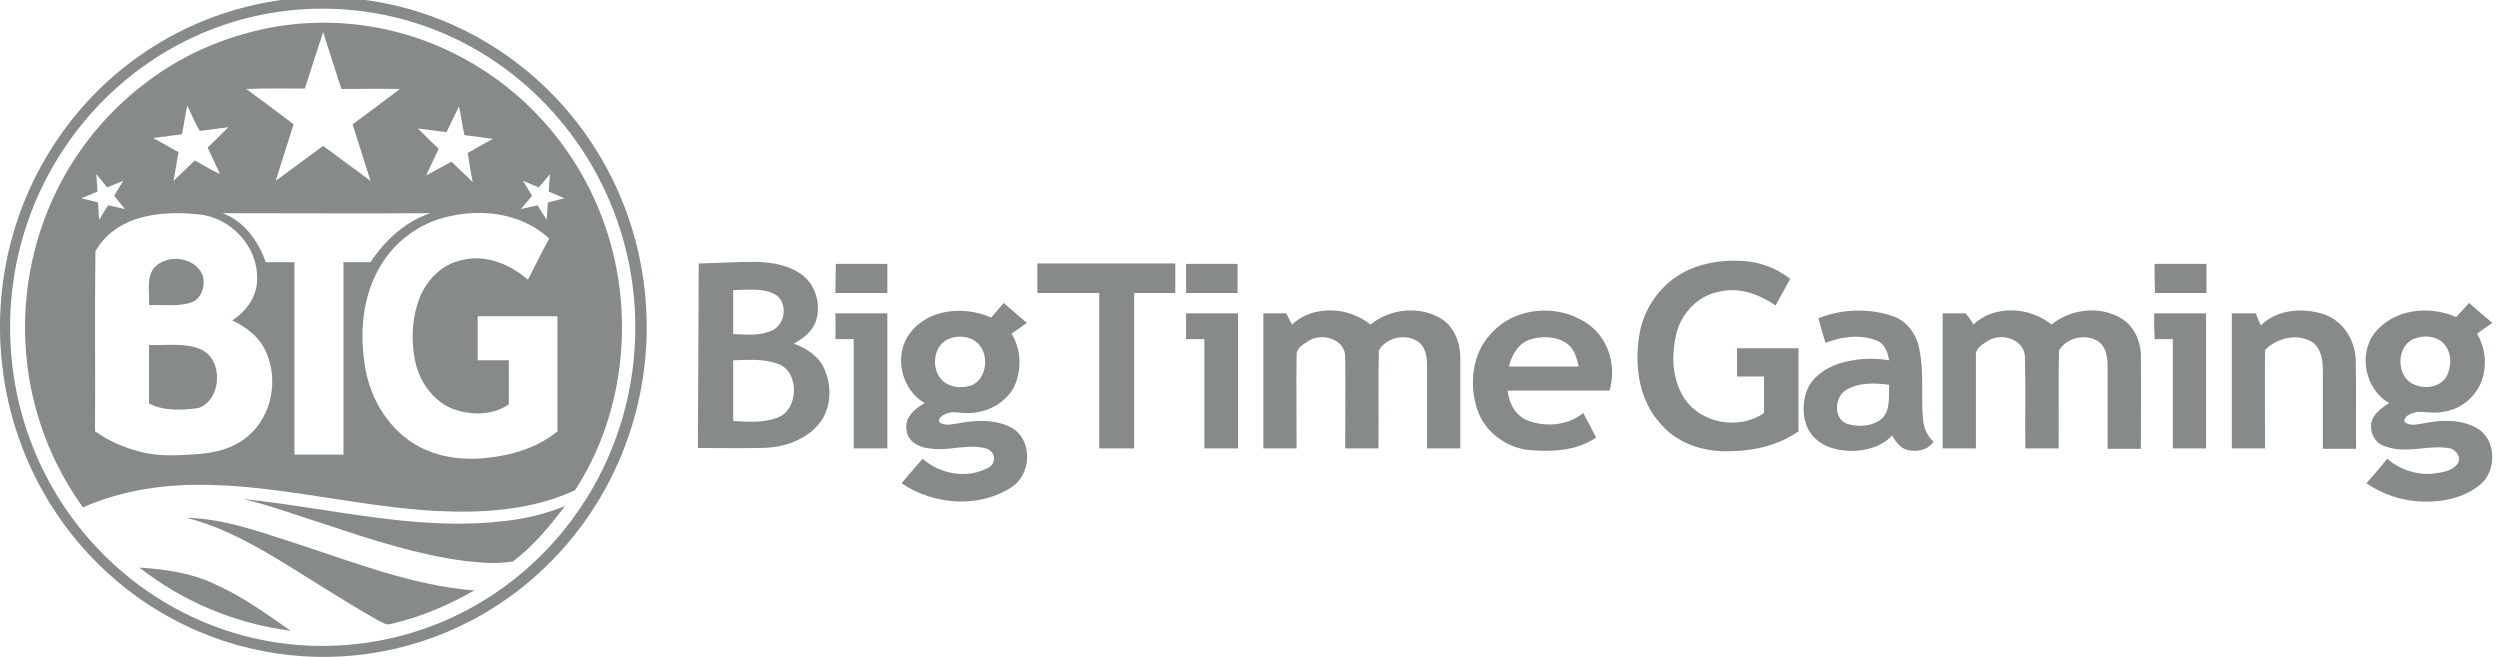 <svg width="137" height="36" viewBox="0 0 137 36" fill="none" xmlns="http://www.w3.org/2000/svg">
<g clip-path="url(#clip0_17954_3039)">
<path d="M16.181 -0.088C25.949 -0.93 34.533 6.424 35.375 16.374C35.876 22.271 33.508 28.054 29.046 31.834C22.648 37.253 13.426 37.389 6.869 32.221C-0.872 26.096 -2.284 14.735 3.727 6.834C6.732 2.872 11.263 0.368 16.181 -0.088ZM16.318 0.527C6.892 1.301 -0.144 9.726 0.608 19.334C1.359 28.942 9.624 36.114 19.05 35.34C28.499 34.566 35.512 26.165 34.76 16.533C34.328 11.069 31.391 6.151 26.86 3.191C23.74 1.165 20.052 0.231 16.318 0.527Z" fill="#868A8A"/>
<path d="M15.248 1.438C23.422 0.163 31.254 5.309 33.486 13.437C34.715 17.922 34.055 22.977 31.505 26.87C29.182 27.94 26.564 28.122 24.059 28.009C19.87 27.804 15.772 26.688 11.56 26.574C9.192 26.506 6.755 26.825 4.547 27.804C-0.804 20.381 0.767 9.931 8.053 4.489C10.148 2.895 12.63 1.871 15.248 1.438ZM17.707 1.757C17.366 2.781 17.047 3.806 16.705 4.853C15.635 4.853 14.565 4.83 13.495 4.876C14.36 5.514 15.225 6.151 16.09 6.811C15.772 7.836 15.43 8.86 15.111 9.908C15.977 9.27 16.842 8.633 17.707 7.995C18.572 8.633 19.437 9.27 20.303 9.908C19.984 8.883 19.642 7.836 19.324 6.811C20.189 6.174 21.054 5.536 21.919 4.876C20.849 4.853 19.779 4.876 18.709 4.876C18.367 3.806 18.026 2.781 17.707 1.757ZM10.262 5.787C10.148 6.31 10.08 6.834 9.966 7.358L8.395 7.563L9.784 8.337C9.693 8.86 9.601 9.407 9.51 9.908C9.897 9.544 10.284 9.179 10.672 8.792C11.127 9.043 11.582 9.316 12.06 9.544C11.833 9.065 11.605 8.564 11.377 8.086C11.764 7.722 12.152 7.335 12.516 6.971C11.992 7.039 11.469 7.107 10.945 7.176C10.717 6.766 10.489 6.288 10.262 5.787ZM24.469 7.244L22.898 7.039C23.285 7.426 23.65 7.79 24.037 8.155C23.809 8.633 23.581 9.134 23.354 9.612L24.742 8.86C25.13 9.225 25.517 9.612 25.904 9.976C25.79 9.452 25.721 8.906 25.63 8.382C26.086 8.132 26.541 7.859 27.019 7.608L25.448 7.403C25.334 6.88 25.266 6.333 25.152 5.832C24.925 6.288 24.697 6.766 24.469 7.244ZM5.275 9.544C5.298 9.862 5.321 10.181 5.344 10.5L4.456 10.864L5.367 11.092C5.389 11.411 5.412 11.729 5.435 12.048C5.594 11.775 5.754 11.502 5.936 11.251L6.847 11.456L6.255 10.727L6.755 9.908L5.867 10.272C5.685 10.022 5.48 9.771 5.275 9.544ZM29.524 10.272L28.659 9.908L29.16 10.727C28.955 10.978 28.75 11.206 28.545 11.456L29.456 11.251L29.956 12.048L30.025 11.092L30.936 10.864L30.07 10.5L30.139 9.544L29.524 10.272ZM7.689 11.934C6.687 12.207 5.731 12.845 5.23 13.778C5.184 17.057 5.23 20.336 5.207 23.637C5.959 24.161 6.778 24.525 7.666 24.753C8.691 25.026 9.738 24.958 10.785 24.889C11.833 24.821 12.903 24.548 13.677 23.819C14.884 22.749 15.248 20.859 14.611 19.357C14.269 18.514 13.518 17.922 12.721 17.558C13.518 17.057 14.132 16.192 14.087 15.213C14.11 13.46 12.607 11.934 10.945 11.752C9.875 11.638 8.759 11.638 7.689 11.934ZM12.197 11.684C13.381 12.116 14.155 13.209 14.565 14.37C15.089 14.37 15.612 14.37 16.136 14.37C16.136 17.877 16.136 21.406 16.136 24.912H18.823C18.823 21.406 18.823 17.877 18.823 14.37C19.324 14.37 19.825 14.37 20.303 14.37C21.099 13.164 22.215 12.139 23.581 11.684C19.779 11.707 15.977 11.684 12.197 11.684ZM23.923 12.048C22.466 12.572 21.282 13.619 20.599 15.031C19.847 16.556 19.733 18.309 19.984 19.971C20.212 21.543 20.986 23.022 22.238 24.002C23.422 24.935 24.97 25.231 26.405 25.117C27.862 25.003 29.387 24.593 30.548 23.637C30.548 21.543 30.548 19.448 30.548 17.33C29.091 17.33 27.634 17.33 26.177 17.33C26.177 18.127 26.177 18.947 26.177 19.744H27.884C27.884 20.541 27.884 21.36 27.884 22.157C26.997 22.772 25.813 22.772 24.811 22.408C23.718 21.975 22.966 20.882 22.739 19.744C22.511 18.583 22.579 17.376 23.012 16.283C23.422 15.281 24.264 14.461 25.312 14.257C26.61 13.915 27.953 14.484 28.932 15.327C29.319 14.575 29.683 13.824 30.093 13.073C28.454 11.547 25.972 11.365 23.923 12.048Z" fill="#868A8A"/>
<path d="M55.002 16.602C55.411 16.966 55.844 17.33 56.277 17.695C56.004 17.899 55.708 18.082 55.434 18.287C55.981 19.175 56.004 20.313 55.548 21.247C55.047 22.134 54.045 22.635 53.044 22.635C52.611 22.658 52.156 22.476 51.746 22.726C51.564 22.795 51.29 23.068 51.586 23.205C51.905 23.341 52.27 23.227 52.611 23.182C53.59 23 54.706 22.977 55.571 23.523C56.618 24.275 56.482 26.051 55.411 26.711C53.613 27.872 51.154 27.667 49.401 26.483C49.788 26.028 50.175 25.573 50.562 25.14C51.541 26.005 53.021 26.256 54.182 25.618C54.455 25.481 54.546 25.14 54.41 24.867C54.341 24.753 54.228 24.639 54.091 24.593C53.044 24.275 51.974 24.753 50.926 24.571C50.357 24.525 49.719 24.184 49.674 23.546C49.56 22.863 50.152 22.385 50.676 22.089C49.378 21.36 48.945 19.425 49.879 18.241C50.903 16.898 52.861 16.761 54.319 17.399L55.002 16.602ZM52.019 18.56C51.131 18.901 50.994 20.222 51.632 20.837C52.042 21.247 52.679 21.292 53.203 21.133C54 20.837 54.205 19.675 53.749 19.015C53.385 18.446 52.611 18.332 52.019 18.56ZM134.6 17.376C134.828 17.125 135.078 16.852 135.306 16.602C135.716 16.966 136.148 17.33 136.581 17.695C136.308 17.899 136.012 18.082 135.738 18.287C136.217 19.084 136.308 20.085 135.966 20.951C135.602 21.816 134.828 22.43 133.894 22.567C133.416 22.658 132.938 22.567 132.46 22.567C132.187 22.658 131.777 22.726 131.754 23.091C132.027 23.387 132.437 23.25 132.779 23.205C133.758 23 134.85 22.954 135.761 23.478C136.809 24.093 136.831 25.8 135.921 26.552C135.01 27.303 133.826 27.531 132.687 27.485C131.617 27.439 130.57 27.098 129.682 26.483C130.069 26.028 130.456 25.595 130.82 25.14C131.504 25.732 132.392 26.028 133.279 25.959C133.78 25.891 134.418 25.846 134.714 25.345C134.873 24.958 134.509 24.571 134.145 24.548C133.029 24.389 131.868 24.867 130.775 24.48C130.274 24.366 129.933 23.91 129.933 23.387C129.91 22.772 130.479 22.362 130.934 22.089C129.637 21.383 129.204 19.425 130.137 18.241C131.208 16.898 133.166 16.738 134.6 17.376ZM132.3 18.56C131.321 18.947 131.299 20.541 132.187 21.019C132.779 21.338 133.667 21.269 134.054 20.654C134.372 20.085 134.372 19.288 133.894 18.81C133.507 18.4 132.824 18.355 132.3 18.56ZM70.803 17.786C71.964 16.693 73.9 16.807 75.106 17.786C76.176 16.898 77.838 16.738 79.022 17.49C79.705 17.945 80.024 18.788 80.024 19.584C80.024 21.247 80.024 22.909 80.024 24.571H78.203C78.203 23.045 78.203 21.565 78.203 20.04C78.203 19.584 78.134 19.061 77.77 18.765C77.087 18.241 75.994 18.469 75.562 19.197C75.516 20.996 75.562 22.772 75.539 24.571H73.717C73.717 22.909 73.74 21.247 73.717 19.584C73.74 18.605 72.488 18.218 71.759 18.651C71.486 18.833 71.053 19.038 71.053 19.425C71.031 21.133 71.053 22.84 71.053 24.571H69.232V17.171H70.484L70.803 17.786ZM81.663 18.332C83.007 16.761 85.534 16.602 87.151 17.854C88.198 18.674 88.585 20.154 88.198 21.406C86.331 21.406 84.487 21.406 82.62 21.406C82.688 22.134 83.098 22.84 83.781 23.068C84.737 23.41 85.921 23.318 86.764 22.635C86.991 23.068 87.242 23.523 87.469 23.979C86.399 24.707 85.056 24.776 83.804 24.662C82.574 24.548 81.368 23.683 80.958 22.453C80.502 21.087 80.662 19.425 81.663 18.332ZM83.849 18.605C83.212 18.81 82.847 19.448 82.688 20.085C83.963 20.085 85.238 20.085 86.513 20.085C86.399 19.607 86.285 19.129 85.876 18.833C85.306 18.423 84.51 18.4 83.849 18.605ZM99.65 17.444C100.948 16.921 102.406 16.875 103.749 17.33C104.523 17.604 105.047 18.355 105.183 19.152C105.456 20.45 105.252 21.747 105.388 23.045C105.434 23.501 105.639 23.91 105.957 24.206C105.639 24.684 105.047 24.776 104.523 24.662C104.113 24.548 103.885 24.184 103.681 23.865C103.18 24.434 102.383 24.662 101.654 24.707C100.857 24.73 100.015 24.571 99.423 23.979C98.808 23.364 98.717 22.362 98.968 21.543C99.218 20.723 99.969 20.199 100.766 19.926C101.654 19.653 102.588 19.584 103.521 19.744C103.453 19.288 103.271 18.81 102.815 18.651C101.927 18.309 100.903 18.446 100.038 18.788C99.901 18.355 99.764 17.899 99.65 17.444ZM101.153 21.383C100.516 21.77 100.47 22.954 101.222 23.227C101.836 23.41 102.61 23.387 103.134 22.931C103.612 22.453 103.498 21.725 103.521 21.087C102.724 20.973 101.836 20.951 101.153 21.383ZM108.143 17.786C109.282 16.693 111.24 16.807 112.424 17.786C113.494 16.898 115.156 16.738 116.317 17.49C117 17.945 117.342 18.788 117.319 19.584C117.342 21.247 117.319 22.909 117.319 24.593H115.497C115.497 23.091 115.497 21.588 115.497 20.062C115.497 19.607 115.429 19.084 115.065 18.765C114.382 18.241 113.289 18.469 112.833 19.197C112.788 20.996 112.833 22.772 112.811 24.571H110.989C110.966 22.909 111.012 21.247 110.966 19.584C110.966 18.605 109.714 18.218 108.986 18.651C108.712 18.833 108.28 19.038 108.28 19.425C108.28 21.133 108.28 22.84 108.28 24.571H106.458C106.458 22.112 106.458 19.63 106.458 17.171H107.711C107.893 17.376 108.029 17.581 108.143 17.786ZM123.899 17.831C124.787 16.943 126.199 16.852 127.337 17.216C128.361 17.558 129.045 18.583 129.09 19.675C129.136 21.315 129.09 22.954 129.113 24.593H127.291C127.291 23.136 127.291 21.679 127.291 20.222C127.291 19.653 127.155 18.992 126.631 18.696C125.789 18.264 124.764 18.537 124.127 19.175C124.104 20.973 124.127 22.772 124.127 24.571H122.305C122.305 22.112 122.305 19.63 122.305 17.171H123.626C123.694 17.399 123.785 17.604 123.899 17.831ZM45.781 17.171H48.627C48.627 19.63 48.627 22.112 48.627 24.571H46.782C46.782 22.567 46.782 20.586 46.782 18.583H45.781C45.803 18.127 45.781 17.649 45.781 17.171ZM64.997 17.171H67.843V24.571H65.999C65.999 22.567 65.999 20.586 65.999 18.583C65.68 18.583 65.338 18.583 64.997 18.583V17.171ZM118.047 17.171H120.893C120.893 19.63 120.893 22.112 120.893 24.571H119.072C119.072 22.567 119.072 20.586 119.072 18.583H118.07C118.047 18.104 118.047 17.649 118.047 17.171ZM91.636 15.327C92.729 14.484 94.186 14.211 95.552 14.302C96.463 14.37 97.351 14.689 98.102 15.281C97.829 15.759 97.579 16.26 97.305 16.738C96.395 16.124 95.302 15.714 94.209 15.987C93.025 16.192 92.091 17.216 91.841 18.378C91.591 19.493 91.636 20.746 92.251 21.747C93.139 23.205 95.279 23.592 96.668 22.635C96.668 21.975 96.668 21.292 96.668 20.632H95.188C95.188 20.108 95.188 19.607 95.188 19.084C96.326 19.084 97.442 19.084 98.558 19.084C98.558 20.609 98.558 22.112 98.558 23.637C97.419 24.434 96.008 24.73 94.664 24.73C93.344 24.753 91.932 24.297 91.044 23.273C89.86 22.021 89.564 20.176 89.815 18.491C89.974 17.262 90.634 16.101 91.636 15.327ZM38.29 14.439C39.337 14.416 40.362 14.348 41.409 14.348C42.32 14.37 43.276 14.53 44.005 15.099C44.71 15.668 44.984 16.67 44.733 17.535C44.551 18.15 44.027 18.537 43.504 18.833C44.209 19.084 44.892 19.539 45.188 20.245C45.621 21.247 45.553 22.521 44.779 23.341C43.982 24.206 42.798 24.548 41.682 24.548C40.544 24.571 39.383 24.548 38.244 24.548L38.29 14.439ZM40.179 15.896C40.179 16.693 40.179 17.512 40.179 18.309C40.885 18.332 41.659 18.423 42.32 18.104C43.071 17.763 43.185 16.533 42.456 16.124C41.773 15.759 40.954 15.896 40.179 15.896ZM40.179 19.744C40.179 20.859 40.179 21.975 40.179 23.068C40.976 23.113 41.796 23.182 42.547 22.909C43.8 22.521 43.845 20.313 42.593 19.926C41.842 19.653 40.999 19.721 40.179 19.744ZM45.803 14.461H48.627C48.627 14.985 48.627 15.532 48.627 16.055C47.67 16.055 46.737 16.055 45.781 16.055C45.781 15.532 45.803 14.985 45.803 14.461ZM56.846 14.439C59.35 14.439 61.878 14.439 64.405 14.439C64.405 14.962 64.405 15.509 64.405 16.055H62.151C62.151 18.879 62.151 21.747 62.151 24.571C61.514 24.571 60.876 24.571 60.238 24.571C60.238 21.725 60.238 18.879 60.238 16.055H56.846V14.439ZM64.997 16.055C64.997 15.532 64.997 14.985 64.997 14.461C65.93 14.461 66.887 14.461 67.82 14.461V16.055C66.887 16.055 65.93 16.055 64.997 16.055ZM118.07 14.461C119.004 14.461 119.96 14.461 120.916 14.461C120.916 14.985 120.916 15.532 120.916 16.055C119.983 16.055 119.026 16.055 118.093 16.055C118.07 15.532 118.07 14.985 118.07 14.461Z" fill="#868A8A"/>
<path d="M8.395 14.735C9.078 13.892 10.649 14.029 11.104 15.076C11.286 15.645 11.036 16.442 10.398 16.602C9.67 16.807 8.918 16.693 8.167 16.716C8.213 16.078 8.008 15.327 8.395 14.735ZM8.167 18.901C9.1 18.947 10.079 18.765 10.967 19.129C12.265 19.653 12.174 21.907 10.876 22.362C9.988 22.476 9.009 22.544 8.167 22.112C8.167 21.064 8.167 19.971 8.167 18.901ZM13.313 27.348C18.071 27.826 22.807 29.124 27.611 28.555C28.75 28.441 29.865 28.168 30.958 27.735C30.116 28.851 29.228 29.921 28.112 30.764C27.224 30.923 26.336 30.832 25.471 30.741C22.898 30.399 20.439 29.602 17.98 28.783C16.432 28.305 14.906 27.713 13.313 27.348ZM10.193 28.373C12.242 28.419 14.201 29.124 16.159 29.762C19.392 30.809 22.579 32.084 25.995 32.358C24.538 33.177 23.012 33.837 21.373 34.202C21.145 34.27 20.963 34.088 20.758 34.02C18.732 32.881 16.796 31.583 14.77 30.377C13.313 29.534 11.81 28.76 10.193 28.373ZM7.643 31.105C9.078 31.196 10.535 31.401 11.833 32.039C13.313 32.699 14.61 33.655 15.931 34.566C12.926 34.179 10.057 32.995 7.643 31.105Z" fill="#868A8A"/>
</g>
<defs>
<clipPath id="clip0_17954_3039">
<rect width="137" height="36" fill="white"/>
</clipPath>
</defs>
</svg>
